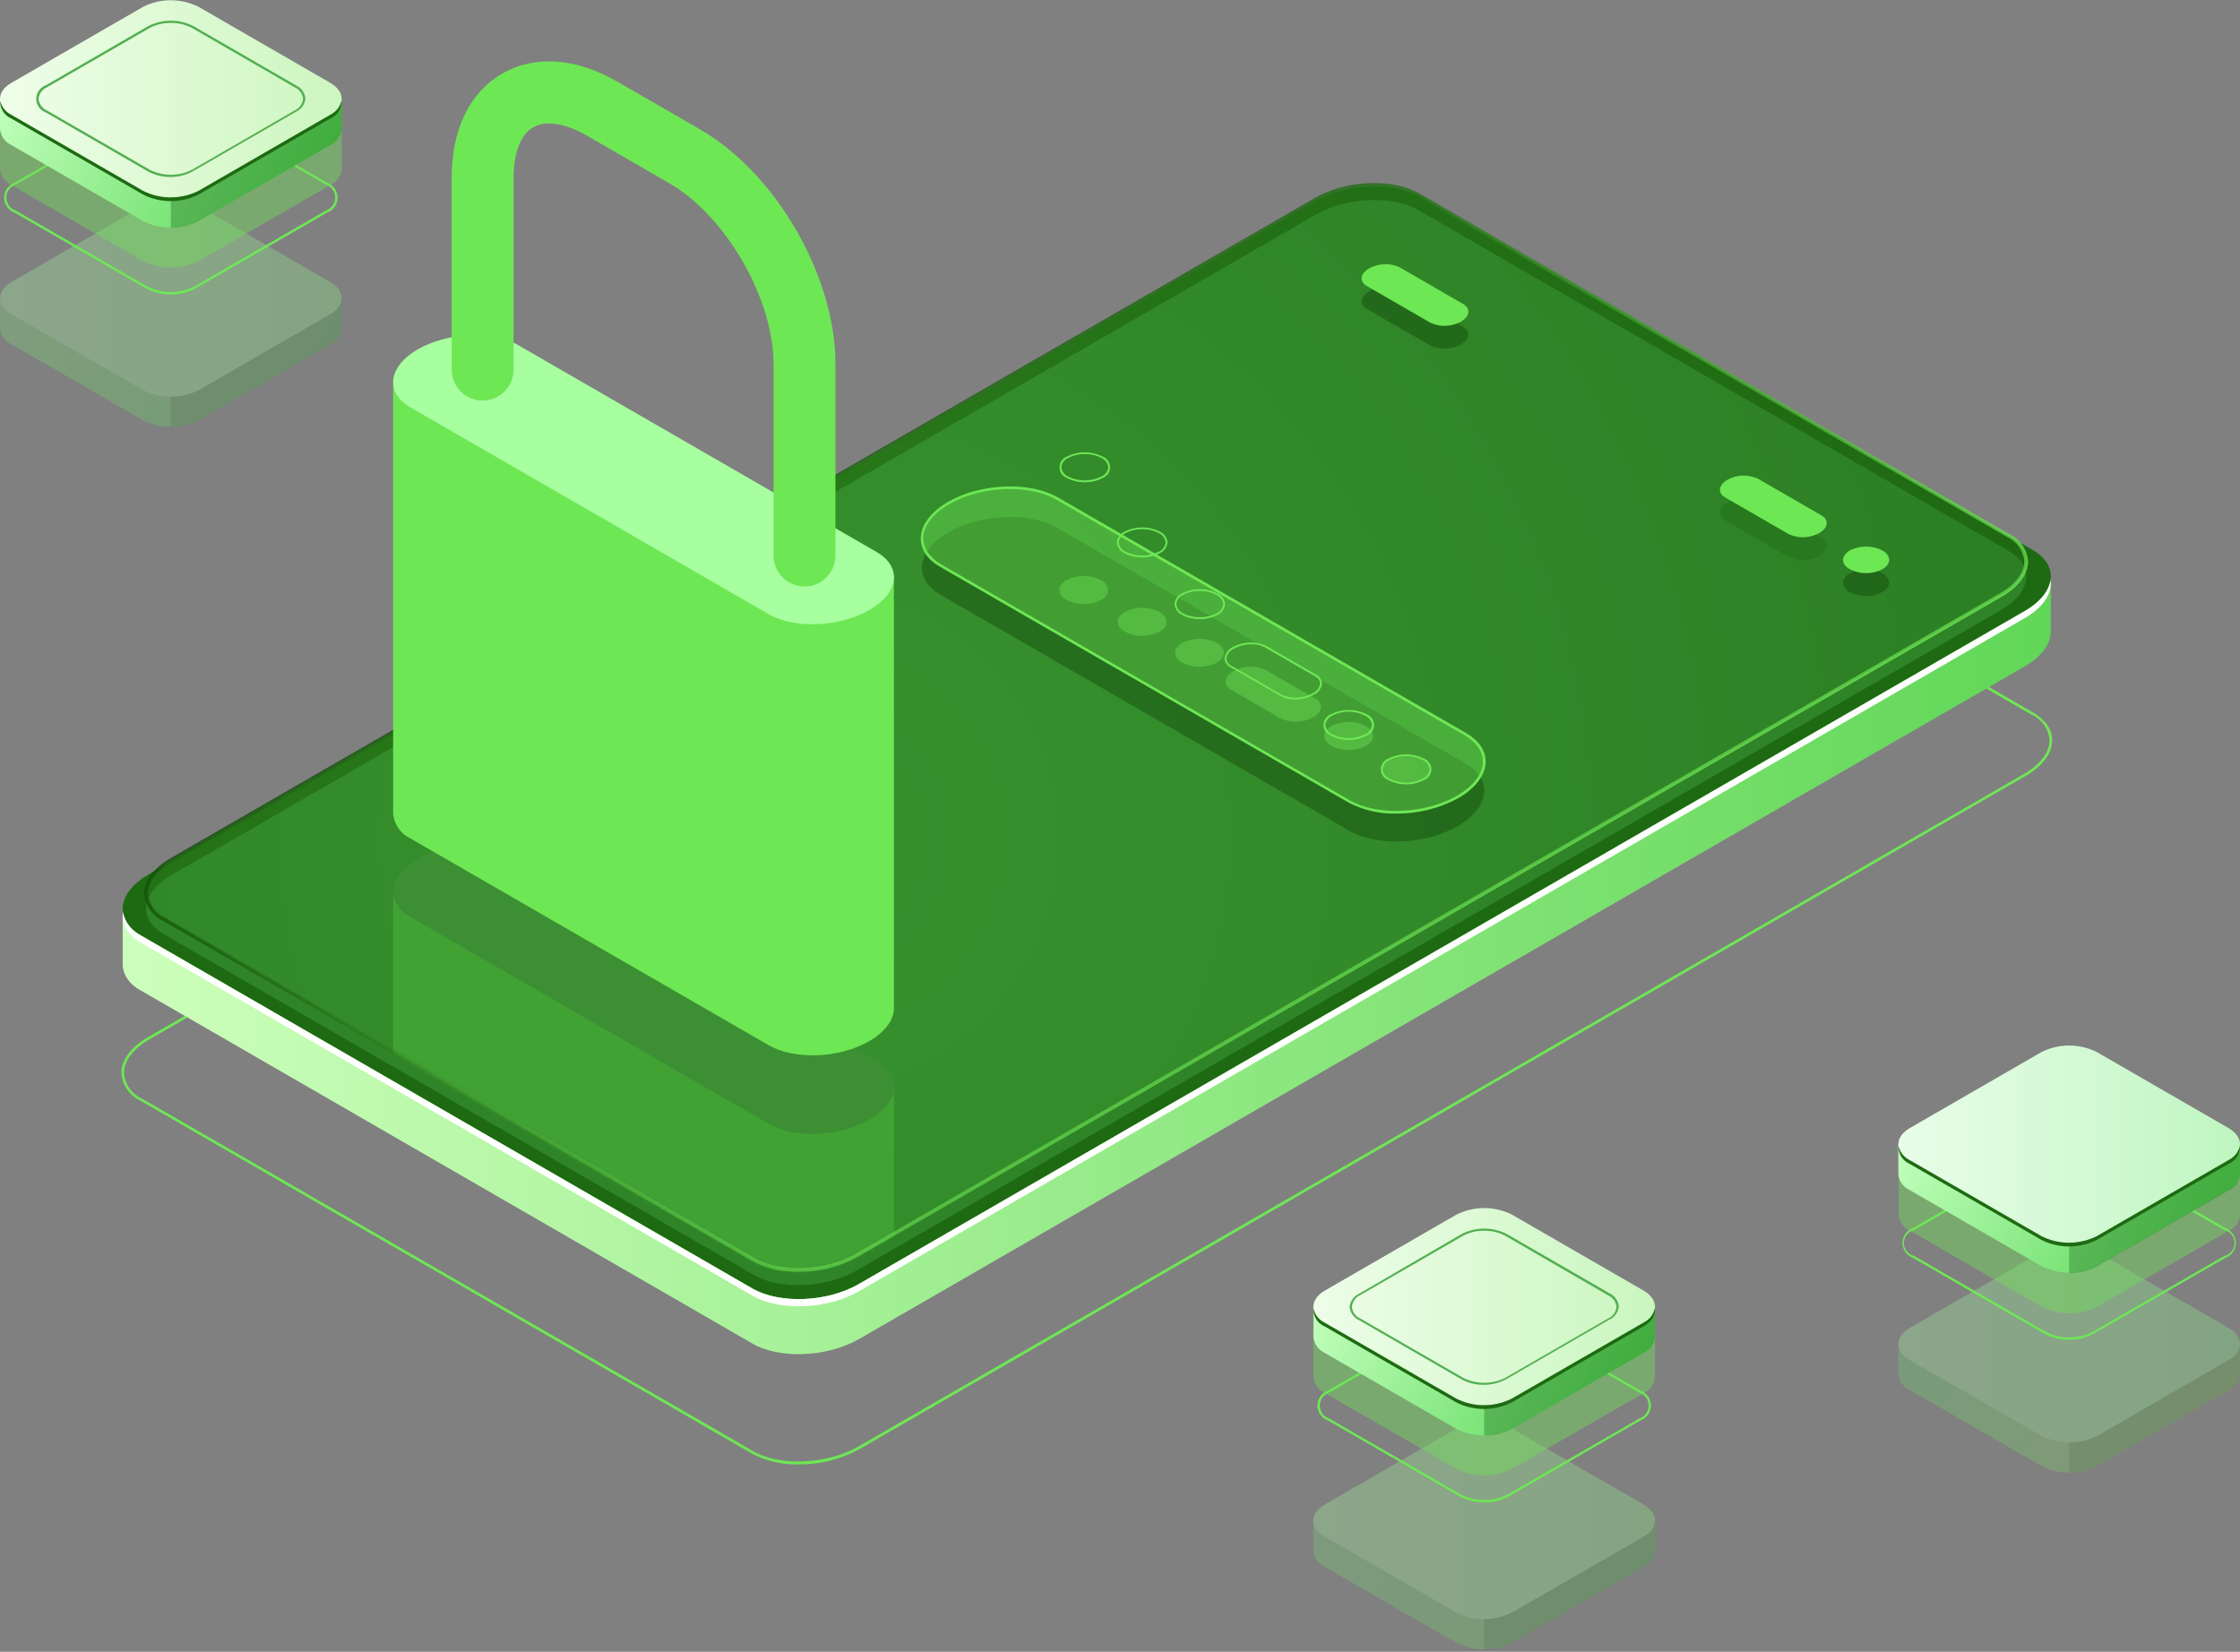 <?xml version="1.0" encoding="UTF-8"?>
<svg xmlns="http://www.w3.org/2000/svg" width="480" height="354" viewBox="0 0 480 354" fill="none">
  <rect x="0" y="0" width="480" height="354" fill="#808080" stroke="none"/>
  <g clip-path="url(#clip0_5_753)">
    <path d="M171.125 313.844C167.664 313.938 164.235 313.149 161.162 311.553L30.075 235.889C28.93 235.351 27.949 234.517 27.234 233.474C26.518 232.431 26.094 231.216 26.004 229.954C26.004 227.107 28.082 224.375 31.697 222.282L281.618 77.986C288.421 74.058 298.698 73.631 304.633 77.033L435.664 152.696C438.297 154.205 439.748 156.326 439.748 158.632C439.748 161.478 437.67 164.211 434.055 166.303L184.135 310.599C180.145 312.77 175.667 313.887 171.125 313.844ZM161.39 310.998C167.083 314.314 177.203 313.844 183.85 310.058L433.756 165.834C437.201 163.841 439.179 161.222 439.179 158.646C439.093 157.482 438.696 156.362 438.03 155.404C437.364 154.445 436.454 153.682 435.393 153.195L304.348 77.545C298.655 74.229 288.549 74.698 281.902 78.485L31.996 222.766C28.552 224.759 26.573 227.378 26.573 229.954C26.657 231.119 27.052 232.24 27.719 233.199C28.385 234.158 29.297 234.92 30.359 235.405L161.39 310.998Z" fill="#6EE755"></path>
    <path d="M439.464 123.703L420.633 126.948L304.49 59.895C298.669 56.522 288.492 56.949 281.717 60.835L59.566 189.118L26.289 194.812V206.597C26.289 208.746 27.555 210.867 30.203 212.29L161.248 287.954C167.069 291.313 177.246 290.886 184.021 287.014L433.899 142.804C437.514 140.711 439.378 138.05 439.45 135.502L439.464 123.703Z" fill="url(#paint0_linear_5_753)"></path>
    <path d="M161.262 276.154L30.217 200.505C24.396 197.146 25.122 191.268 31.854 187.382L281.76 43.1C288.492 39.215 298.669 38.83 304.533 42.161L435.521 117.839C441.357 121.198 440.631 127.076 433.899 130.962L183.992 275.215C177.26 279.101 167.083 279.528 161.262 276.154Z" fill="#1E6A12"></path>
    <path d="M433.899 130.933L183.992 275.215C177.26 279.1 167.083 279.485 161.219 276.154L30.217 200.505C29.236 200.028 28.379 199.332 27.71 198.47C27.041 197.609 26.579 196.606 26.36 195.537C25.99 197.957 27.256 200.32 30.217 202.042L161.262 277.691C167.083 281.05 177.26 280.638 184.035 276.752L433.899 132.456C437.927 130.136 439.791 127.09 439.393 124.315C439.051 126.635 437.201 129.026 433.899 130.933Z" fill="white"></path>
    <path opacity="0.51" d="M161.518 273.222L35.156 200.249C29.463 196.989 30.217 191.31 36.736 187.553L282.002 45.975C288.507 42.218 298.356 41.819 303.992 45.064L430.369 118.038C436.062 121.297 435.294 126.991 428.789 130.748L183.508 272.311C177.004 276.069 167.155 276.482 161.518 273.222Z" fill="#3E9E3C"></path>
    <path style="mix-blend-mode:lighten" opacity="0.8" d="M171.069 272.567C167.676 272.662 164.315 271.888 161.305 270.319L34.942 197.345C33.811 196.816 32.843 195.993 32.139 194.961C31.435 193.929 31.022 192.727 30.943 191.481C30.943 188.734 32.978 185.987 36.522 183.937L281.803 42.403C288.407 38.574 298.456 38.133 304.206 41.492L430.568 114.465C431.703 114.991 432.675 115.813 433.382 116.845C434.088 117.877 434.503 119.081 434.582 120.329C434.582 123.076 432.532 125.823 428.988 127.873L183.708 269.408C179.833 271.522 175.482 272.61 171.069 272.567ZM161.732 269.621C167.254 272.795 176.933 272.397 183.323 268.71L428.59 127.133C431.892 125.24 433.771 122.749 433.771 120.301C433.689 119.196 433.312 118.133 432.678 117.224C432.044 116.315 431.178 115.593 430.17 115.134L303.807 42.161C298.285 38.972 288.606 39.314 282.216 43.072L36.935 184.649C33.633 186.542 31.754 189.033 31.754 191.481C31.84 192.583 32.219 193.642 32.852 194.548C33.485 195.454 34.35 196.174 35.355 196.633L161.732 269.621Z" fill="url(#paint1_linear_5_753)"></path>
    <g opacity="0.3">
      <path style="mix-blend-mode:lighten" opacity="0.5" d="M161.518 269.964L35.156 196.99C29.463 193.731 30.217 188.052 36.736 184.294L282.002 42.717C288.507 38.959 298.356 38.56 303.992 41.806L430.369 114.793C436.062 118.039 435.294 123.732 428.789 127.489L183.508 269.053C177.004 272.81 167.155 273.223 161.518 269.964Z" fill="url(#paint2_radial_5_753)"></path>
      <mask id="mask0_5_753" style="mask-type:luminance" maskUnits="userSpaceOnUse" x="31" y="39" width="404" height="234">
        <path d="M161.518 269.964L35.156 196.99C29.463 193.731 30.217 188.052 36.736 184.294L282.002 42.717C288.507 38.959 298.356 38.56 303.992 41.806L430.369 114.793C436.062 118.039 435.294 123.732 428.789 127.489L183.508 269.053C177.004 272.81 167.155 273.223 161.518 269.964Z" fill="white"></path>
      </mask>
      <g mask="url(#mask0_5_753)">
        <path d="M84.246 191.225V283.598C84.333 284.74 84.723 285.838 85.376 286.779C86.029 287.72 86.921 288.469 87.961 288.95L164.72 333.258C170.243 336.446 179.893 336.105 186.27 332.361C189.856 330.297 191.635 327.636 191.55 325.145V232.743L84.246 191.225Z" fill="#6EE755"></path>
        <path d="M164.735 240.885L87.975 196.577C82.453 193.374 83.15 187.809 89.527 184.123C95.903 180.436 105.553 180.038 111.076 183.226L187.835 227.548C193.358 230.736 192.66 236.316 186.284 239.988C179.907 243.674 170.271 244.073 164.735 240.885Z" fill="#A7FF9F"></path>
      </g>
    </g>
    <path opacity="0.4" d="M164.735 240.885L87.975 196.577C82.453 193.374 83.15 187.809 89.527 184.123C95.903 180.437 105.553 180.038 111.076 183.226L187.835 227.548C193.358 230.737 192.66 236.316 186.284 239.988C179.907 243.675 170.271 244.073 164.735 240.885Z" fill="#1E6A12"></path>
    <path d="M84.246 81.971V174.359C84.335 175.498 84.727 176.593 85.379 177.531C86.032 178.469 86.923 179.217 87.961 179.696L164.72 224.004C170.243 227.192 179.893 226.851 186.27 223.121C189.856 221.058 191.635 218.396 191.55 215.891V123.532L84.246 81.971Z" fill="#6EE755"></path>
    <path d="M164.735 131.631L87.975 87.323C82.453 84.135 83.15 78.555 89.527 74.869C95.903 71.197 105.553 70.798 111.076 73.987L187.835 118.294C193.358 121.483 192.66 127.062 186.284 130.734C179.907 134.421 170.271 134.819 164.735 131.631Z" fill="#A7FF9F"></path>
    <path d="M172.392 125.696C170.633 125.696 168.946 124.997 167.702 123.753C166.458 122.509 165.76 120.822 165.76 119.063V77.986C165.76 63.995 155.526 46.246 143.399 39.257L125.779 29.081C121.124 26.391 116.926 25.75 114.25 27.287C111.574 28.825 110.051 32.795 110.051 38.161V79.21C110.051 80.969 109.352 82.656 108.108 83.9C106.864 85.144 105.177 85.843 103.418 85.843C101.659 85.843 99.972 85.144 98.728 83.9C97.484 82.656 96.786 80.969 96.786 79.21V38.133C96.786 27.743 100.629 19.801 107.617 15.773C114.606 11.745 123.416 12.371 132.411 17.566L150.032 27.743C166.286 37.122 179.025 59.184 179.025 77.957V119.006C179.032 119.882 178.866 120.75 178.537 121.562C178.207 122.373 177.719 123.111 177.103 123.733C176.486 124.355 175.752 124.848 174.944 125.185C174.135 125.522 173.268 125.696 172.392 125.696Z" fill="#6EE755"></path>
    <path opacity="0.4" d="M289.104 178.017L201.584 127.503C195.621 124.059 196.361 118.052 203.25 114.067C210.124 110.096 220.543 109.669 226.507 113.113L314.027 163.627C319.976 167.071 319.236 173.078 312.347 177.063C305.487 181.034 295.068 181.461 289.104 178.017Z" fill="#104009"></path>
    <path opacity="0.4" d="M289.104 171.754L201.584 121.226C195.621 117.796 196.361 111.775 203.25 107.804C210.124 103.833 220.543 103.406 226.507 106.85L314.027 157.364C319.976 160.808 319.236 166.815 312.347 170.786C305.487 174.771 295.068 175.198 289.104 171.754Z" fill="#6EE755"></path>
    <path d="M299.196 174.359C295.639 174.458 292.116 173.644 288.962 171.996L201.457 121.482C198.738 119.931 197.315 117.839 197.315 115.405C197.315 112.558 199.45 109.711 203.15 107.562C210.096 103.548 220.657 103.121 226.678 106.594L314.198 157.122C316.873 158.674 318.354 160.837 318.354 163.2C318.354 166.046 316.233 168.893 312.518 171.042C308.433 173.265 303.847 174.407 299.196 174.359ZM289.233 171.512C295.097 174.899 305.402 174.472 312.191 170.544C315.721 168.509 317.756 165.833 317.756 163.2C317.756 161.036 316.333 159.058 313.87 157.606L226.365 107.093C220.486 103.691 210.181 104.132 203.392 108.046C199.862 110.096 197.841 112.772 197.841 115.405C197.841 117.554 199.265 119.547 201.727 120.984L289.233 171.512Z" fill="#6EE755"></path>
    <path opacity="0.4" d="M305.017 167.014C303.87 167.597 302.603 167.901 301.316 167.901C300.03 167.901 298.762 167.597 297.616 167.014C295.58 165.833 295.58 163.926 297.616 162.744C298.762 162.162 300.03 161.858 301.316 161.858C302.603 161.858 303.87 162.162 305.017 162.744C307.067 163.926 307.067 165.833 305.017 167.014Z" fill="#6EE755"></path>
    <path d="M301.316 168.097C299.993 168.116 298.687 167.803 297.516 167.186C297.04 167.016 296.629 166.703 296.338 166.29C296.047 165.878 295.891 165.385 295.891 164.88C295.891 164.375 296.047 163.882 296.338 163.469C296.629 163.057 297.04 162.744 297.516 162.574C298.694 161.978 299.996 161.667 301.316 161.667C302.637 161.667 303.939 161.978 305.117 162.574C305.592 162.744 306.004 163.057 306.295 163.469C306.586 163.882 306.742 164.375 306.742 164.88C306.742 165.385 306.586 165.878 306.295 166.29C306.004 166.703 305.592 167.016 305.117 167.186C303.947 167.805 302.64 168.118 301.316 168.097ZM301.316 162.047C300.062 162.029 298.823 162.328 297.715 162.916C297.325 163.088 296.988 163.36 296.738 163.705C296.488 164.05 296.334 164.456 296.292 164.88C296.337 165.303 296.492 165.707 296.742 166.052C296.991 166.397 297.327 166.67 297.715 166.844C298.831 167.413 300.065 167.709 301.316 167.709C302.568 167.709 303.802 167.413 304.917 166.844C305.306 166.67 305.641 166.397 305.891 166.052C306.141 165.707 306.296 165.303 306.341 164.88C306.299 164.456 306.145 164.05 305.895 163.705C305.645 163.36 305.307 163.088 304.917 162.916C303.81 162.326 302.571 162.027 301.316 162.047Z" fill="#6EE755"></path>
    <path opacity="0.4" d="M292.677 159.855C291.533 160.438 290.267 160.741 288.983 160.741C287.7 160.741 286.434 160.438 285.29 159.855C283.24 158.674 283.24 156.753 285.29 155.585C286.434 155.003 287.7 154.699 288.983 154.699C290.267 154.699 291.533 155.003 292.677 155.585C294.769 156.753 294.769 158.674 292.677 159.855Z" fill="#6EE755"></path>
    <path d="M289.033 158.589C287.71 158.612 286.402 158.299 285.233 157.678C284.757 157.508 284.346 157.196 284.055 156.783C283.764 156.37 283.607 155.877 283.607 155.372C283.607 154.867 283.764 154.375 284.055 153.962C284.346 153.549 284.757 153.236 285.233 153.067C286.408 152.47 287.708 152.159 289.026 152.159C290.344 152.159 291.644 152.47 292.819 153.067C293.295 153.236 293.706 153.549 293.998 153.962C294.289 154.375 294.445 154.867 294.445 155.372C294.445 155.877 294.289 156.37 293.998 156.783C293.706 157.196 293.295 157.508 292.819 157.678C291.655 158.297 290.352 158.61 289.033 158.589ZM289.033 152.54C287.778 152.511 286.537 152.81 285.432 153.408C285.042 153.58 284.705 153.853 284.455 154.198C284.205 154.543 284.051 154.948 284.009 155.372C284.054 155.796 284.209 156.2 284.458 156.544C284.708 156.889 285.044 157.162 285.432 157.336C286.538 157.887 287.756 158.173 288.99 158.173C290.225 158.173 291.443 157.887 292.549 157.336C292.937 157.162 293.273 156.889 293.523 156.544C293.772 156.2 293.927 155.796 293.972 155.372C293.93 154.948 293.776 154.543 293.526 154.198C293.276 153.853 292.939 153.58 292.549 153.408C291.47 152.824 290.26 152.525 289.033 152.54Z" fill="#6EE755"></path>
    <path d="M257.094 132.684C255.777 132.709 254.474 132.401 253.308 131.787C252.858 131.579 252.47 131.256 252.183 130.852C251.896 130.447 251.72 129.975 251.671 129.481C251.72 128.988 251.896 128.515 252.183 128.111C252.47 127.706 252.858 127.384 253.308 127.175C254.483 126.579 255.783 126.268 257.101 126.268C258.419 126.268 259.719 126.579 260.894 127.175C261.344 127.384 261.732 127.706 262.019 128.111C262.306 128.515 262.483 128.988 262.531 129.481C262.483 129.975 262.306 130.447 262.019 130.852C261.732 131.256 261.344 131.579 260.894 131.787C259.724 132.403 258.416 132.711 257.094 132.684ZM257.094 126.649C255.839 126.623 254.599 126.922 253.493 127.517C253.101 127.687 252.762 127.958 252.512 128.304C252.262 128.65 252.109 129.056 252.07 129.481C252.113 129.905 252.268 130.31 252.517 130.655C252.767 130.999 253.104 131.272 253.493 131.445C254.61 132.007 255.843 132.3 257.094 132.3C258.345 132.3 259.578 132.007 260.695 131.445C261.083 131.271 261.419 130.998 261.669 130.653C261.919 130.309 262.074 129.904 262.118 129.481C262.076 129.057 261.922 128.652 261.672 128.307C261.422 127.961 261.085 127.689 260.695 127.517C259.591 126.919 258.349 126.62 257.094 126.649Z" fill="#6EE755"></path>
    <path opacity="0.4" d="M260.738 142.035C259.591 142.618 258.323 142.921 257.037 142.921C255.751 142.921 254.483 142.618 253.336 142.035C251.301 140.854 251.301 138.947 253.336 137.765C254.483 137.183 255.751 136.879 257.037 136.879C258.323 136.879 259.591 137.183 260.738 137.765C262.787 138.89 262.787 140.797 260.738 142.035Z" fill="#6EE755"></path>
    <path d="M244.754 119.447C243.432 119.474 242.124 119.165 240.954 118.551C240.503 118.342 240.116 118.02 239.829 117.615C239.541 117.211 239.365 116.739 239.317 116.245C239.365 115.751 239.541 115.279 239.829 114.874C240.116 114.47 240.503 114.148 240.954 113.939C242.131 113.343 243.433 113.032 244.754 113.032C246.074 113.032 247.376 113.343 248.554 113.939C249.001 114.15 249.386 114.473 249.671 114.877C249.955 115.281 250.13 115.753 250.177 116.245C250.13 116.737 249.955 117.209 249.671 117.613C249.386 118.017 249.001 118.34 248.554 118.551C247.382 119.163 246.076 119.472 244.754 119.447ZM244.754 113.413C243.498 113.385 242.258 113.684 241.153 114.281C240.763 114.453 240.425 114.725 240.175 115.07C239.925 115.415 239.771 115.821 239.729 116.245C239.774 116.668 239.929 117.072 240.179 117.417C240.429 117.762 240.764 118.035 241.153 118.209C242.27 118.771 243.503 119.064 244.754 119.064C246.004 119.064 247.238 118.771 248.355 118.209C248.744 118.036 249.08 117.763 249.33 117.418C249.58 117.073 249.735 116.669 249.778 116.245C249.739 115.82 249.586 115.413 249.336 115.068C249.085 114.722 248.746 114.45 248.355 114.281C247.249 113.686 246.009 113.387 244.754 113.413Z" fill="#6EE755"></path>
    <path opacity="0.4" d="M248.454 135.402C247.308 135.985 246.04 136.289 244.754 136.289C243.468 136.289 242.2 135.985 241.053 135.402C239.004 134.221 239.004 132.314 241.053 131.133C242.2 130.55 243.468 130.246 244.754 130.246C246.04 130.246 247.308 130.55 248.454 131.133C250.49 132.314 250.49 134.221 248.454 135.402Z" fill="#6EE755"></path>
    <path d="M232.456 103.349C231.134 103.375 229.827 103.067 228.656 102.452C228.182 102.279 227.772 101.964 227.483 101.551C227.194 101.137 227.038 100.644 227.038 100.139C227.038 99.635 227.194 99.142 227.483 98.728C227.772 98.314 228.182 98 228.656 97.826C229.837 97.24 231.138 96.934 232.456 96.934C233.775 96.934 235.076 97.24 236.257 97.826C236.731 98 237.14 98.314 237.43 98.728C237.719 99.142 237.874 99.635 237.874 100.139C237.874 100.644 237.719 101.137 237.43 101.551C237.14 101.964 236.731 102.279 236.257 102.452C235.086 103.067 233.778 103.375 232.456 103.349ZM232.456 97.314C231.201 97.287 229.96 97.586 228.855 98.182C228.467 98.353 228.131 98.623 227.881 98.966C227.631 99.308 227.476 99.711 227.432 100.132C227.474 100.558 227.628 100.965 227.878 101.312C228.128 101.66 228.465 101.935 228.855 102.111C229.972 102.673 231.206 102.965 232.456 102.965C233.707 102.965 234.94 102.673 236.057 102.111C236.448 101.935 236.785 101.66 237.034 101.312C237.284 100.965 237.438 100.558 237.481 100.132C237.436 99.711 237.281 99.308 237.031 98.966C236.781 98.623 236.445 98.353 236.057 98.182C234.952 97.586 233.712 97.287 232.456 97.314Z" fill="#6EE755"></path>
    <path opacity="0.4" d="M235.944 128.584C234.797 129.167 233.529 129.471 232.243 129.471C230.957 129.471 229.689 129.167 228.542 128.584C226.507 127.417 226.507 125.496 228.542 124.315C229.689 123.732 230.957 123.428 232.243 123.428C233.529 123.428 234.797 123.732 235.944 124.315C237.979 125.496 237.979 127.417 235.944 128.584Z" fill="#6EE755"></path>
    <path opacity="0.4" d="M271.185 143.558L281.888 149.735C283.667 150.76 283.44 152.582 281.39 153.721C280.342 154.306 279.172 154.636 277.972 154.686C276.773 154.735 275.579 154.502 274.487 154.005L263.798 147.828C262.019 146.803 262.246 144.982 264.282 143.843C265.33 143.258 266.5 142.927 267.699 142.878C268.898 142.828 270.092 143.061 271.185 143.558Z" fill="#6EE755"></path>
    <path d="M277.49 149.907C276.417 149.932 275.355 149.688 274.402 149.195L263.698 143.018C263.331 142.845 263.017 142.577 262.79 142.241C262.562 141.906 262.428 141.515 262.403 141.11C262.465 140.588 262.662 140.09 262.974 139.666C263.285 139.242 263.702 138.906 264.182 138.691C265.263 138.09 266.47 137.751 267.705 137.699C268.941 137.647 270.171 137.884 271.299 138.392L282.002 144.583C282.37 144.751 282.685 145.016 282.913 145.35C283.141 145.683 283.274 146.073 283.297 146.476C283.233 147.002 283.035 147.502 282.72 147.929C282.406 148.355 281.987 148.693 281.504 148.91C280.272 149.577 278.891 149.92 277.49 149.907ZM268.196 138.079C266.863 138.063 265.55 138.392 264.381 139.032C263.96 139.213 263.592 139.499 263.313 139.863C263.034 140.227 262.853 140.656 262.787 141.11C262.816 141.445 262.933 141.766 263.125 142.04C263.317 142.315 263.579 142.535 263.883 142.676L274.587 148.853C275.652 149.33 276.813 149.552 277.979 149.503C279.145 149.453 280.284 149.133 281.305 148.569C281.725 148.385 282.092 148.096 282.368 147.729C282.645 147.363 282.823 146.931 282.885 146.476C282.859 146.143 282.744 145.822 282.551 145.549C282.358 145.276 282.094 145.06 281.789 144.925L271.085 138.748C270.197 138.277 269.201 138.047 268.196 138.079Z" fill="#6EE755"></path>
    <path opacity="0.4" d="M403.368 126.906C402.288 127.453 401.093 127.739 399.881 127.739C398.67 127.739 397.475 127.453 396.394 126.906C394.458 125.781 394.458 123.988 396.394 122.863C397.475 122.316 398.67 122.03 399.881 122.03C401.093 122.03 402.288 122.316 403.368 122.863C405.304 123.988 405.304 125.781 403.368 126.906Z" fill="#104009"></path>
    <path opacity="0.4" d="M376.653 107.477L390.331 115.362C391.996 116.33 391.754 118.024 389.861 119.134C388.872 119.686 387.766 119.997 386.634 120.044C385.502 120.091 384.374 119.872 383.342 119.404L369.679 111.505C367.999 110.537 368.255 108.857 370.134 107.747C371.124 107.196 372.229 106.884 373.361 106.837C374.493 106.79 375.621 107.009 376.653 107.477Z" fill="#1E6A12"></path>
    <path opacity="0.4" d="M299.879 62.173L313.543 70.058C315.222 71.026 314.966 72.705 313.073 73.815C312.084 74.37 310.979 74.684 309.846 74.731C308.713 74.778 307.585 74.557 306.554 74.086L292.89 66.201C291.211 65.233 291.467 63.553 293.36 62.429C294.351 61.879 295.457 61.57 296.589 61.526C297.721 61.481 298.848 61.703 299.879 62.173Z" fill="#104009"></path>
    <path d="M403.368 121.995C402.29 122.549 401.094 122.838 399.881 122.838C398.668 122.838 397.473 122.549 396.394 121.995C394.458 120.884 394.458 119.148 396.394 117.967C397.475 117.419 398.67 117.134 399.881 117.134C401.093 117.134 402.288 117.419 403.368 117.967C405.304 119.077 405.304 120.884 403.368 121.995Z" fill="#6EE755"></path>
    <path d="M376.653 102.567L390.331 110.466C391.996 111.434 391.754 113.113 389.861 114.223C388.873 114.778 387.767 115.092 386.634 115.139C385.501 115.186 384.374 114.965 383.342 114.494L369.679 106.609C367.999 105.641 368.255 103.961 370.134 102.837C371.125 102.288 372.23 101.978 373.362 101.931C374.493 101.884 375.62 102.102 376.653 102.567Z" fill="#6EE755"></path>
    <path d="M299.879 57.263L313.543 65.162C315.222 66.13 314.966 67.809 313.073 68.92C312.083 69.471 310.978 69.783 309.846 69.83C308.714 69.877 307.586 69.658 306.554 69.19L292.89 61.291C291.211 60.337 291.467 58.643 293.36 57.533C294.35 56.981 295.455 56.669 296.587 56.623C297.72 56.575 298.847 56.795 299.879 57.263Z" fill="#6EE755"></path>
    <g opacity="0.3">
      <path d="M480 294.33V287.94L478.235 286.957C477.737 289.975 474.193 291.953 471.232 292.366L451.064 304.165L442.254 307.354L414.157 292.907L414.798 292.523C412.406 291.398 411.111 288.836 409.802 286.502L407.909 287.626L406.784 287.94V294.487C406.853 295.229 407.118 295.941 407.554 296.546C407.989 297.152 408.579 297.63 409.261 297.931L437.414 314.186C439.267 315.126 441.315 315.616 443.392 315.616C445.47 315.616 447.518 315.126 449.37 314.186L477.523 297.931C478.193 297.628 478.773 297.156 479.206 296.563C479.64 295.969 479.914 295.274 480 294.544V294.33Z" fill="url(#paint3_linear_5_753)"></path>
      <path opacity="0.3" d="M471.232 292.38L451.064 304.18L443.392 306.955V315.58C445.474 315.624 447.532 315.134 449.37 314.157L477.523 297.903C478.193 297.599 478.773 297.128 479.207 296.534C479.64 295.941 479.914 295.245 480 294.515V294.33V287.94L478.392 287.043H478.221C477.708 290.06 474.164 291.982 471.232 292.38Z" fill="#064C05"></path>
      <path d="M437.414 307.667L409.261 291.484C405.973 289.576 405.973 286.488 409.261 284.58L437.414 268.326C439.267 267.386 441.315 266.896 443.392 266.896C445.47 266.896 447.518 267.386 449.37 268.326L477.523 284.58C480.825 286.488 480.825 289.576 477.523 291.484L449.37 307.738C447.512 308.667 445.461 309.145 443.384 309.132C441.306 309.12 439.261 308.618 437.414 307.667Z" fill="url(#paint4_linear_5_753)"></path>
      <g opacity="0.3">
        <path d="M437.414 307.667L409.261 291.484C405.973 289.576 405.973 286.488 409.261 284.58L437.414 268.326C439.267 267.386 441.315 266.896 443.392 266.896C445.47 266.896 447.518 267.386 449.37 268.326L477.523 284.58C480.825 286.488 480.825 289.576 477.523 291.484L449.37 307.738C447.512 308.667 445.461 309.145 443.384 309.132C441.306 309.12 439.261 308.618 437.414 307.667Z" fill="#05FF00"></path>
      </g>
    </g>
    <path d="M443.392 287.128C441.542 287.164 439.713 286.723 438.083 285.847L409.93 269.593C409.27 269.356 408.699 268.922 408.296 268.348C407.892 267.775 407.675 267.091 407.675 266.39C407.675 265.689 407.892 265.005 408.296 264.432C408.699 263.859 409.27 263.424 409.93 263.188L438.083 246.933C439.728 246.098 441.547 245.663 443.392 245.663C445.237 245.663 447.056 246.098 448.701 246.933L476.854 263.188C477.514 263.424 478.085 263.859 478.489 264.432C478.892 265.005 479.109 265.689 479.109 266.39C479.109 267.091 478.892 267.775 478.489 268.348C478.085 268.922 477.514 269.356 476.854 269.593L448.701 285.79C447.076 286.686 445.248 287.147 443.392 287.128ZM443.392 246.151C441.632 246.113 439.892 246.53 438.339 247.36L410.186 263.615C409.557 263.758 408.996 264.111 408.593 264.615C408.191 265.119 407.972 265.745 407.972 266.39C407.972 267.035 408.191 267.661 408.593 268.165C408.996 268.67 409.557 269.022 410.186 269.166L438.339 285.42C439.906 286.22 441.64 286.637 443.399 286.637C445.158 286.637 446.892 286.22 448.459 285.42L476.612 269.166C477.241 269.022 477.803 268.67 478.205 268.165C478.608 267.661 478.827 267.035 478.827 266.39C478.827 265.745 478.608 265.119 478.205 264.615C477.803 264.111 477.241 263.758 476.612 263.615L448.459 247.36C446.902 246.53 445.157 246.113 443.392 246.151Z" fill="#6EE755"></path>
    <path opacity="0.4" d="M480 260.17V250.52L478.235 249.552C477.737 252.555 474.193 254.534 471.232 254.947L451.064 266.746L442.254 269.934L414.157 255.431L414.798 255.046C412.407 253.936 411.111 251.36 409.802 249.026L407.966 250.207L406.841 250.52V260.327C406.908 261.07 407.173 261.782 407.609 262.387C408.045 262.993 408.635 263.471 409.318 263.771L437.471 280.04C439.326 280.973 441.373 281.46 443.449 281.46C445.525 281.46 447.573 280.973 449.427 280.04L477.58 263.785C478.252 263.481 478.833 263.007 479.267 262.411C479.701 261.815 479.973 261.116 480.057 260.384V260.17H480Z" fill="#6EE755"></path>
    <path d="M480 251.63V245.254L478.235 244.272C477.737 247.275 474.193 249.268 471.232 249.666L451.064 261.466L442.254 264.654L414.157 250.15L414.798 249.766C412.407 248.656 411.111 246.08 409.802 243.745L407.909 244.87L406.784 245.183V251.63C406.851 252.374 407.116 253.085 407.552 253.691C407.988 254.297 408.578 254.775 409.261 255.075L437.414 271.329C439.267 272.269 441.315 272.759 443.392 272.759C445.47 272.759 447.518 272.269 449.37 271.329L477.523 255.075C478.193 254.771 478.773 254.3 479.207 253.706C479.64 253.113 479.914 252.417 480 251.687V251.63Z" fill="url(#paint5_linear_5_753)"></path>
    <path opacity="0.3" d="M471.232 249.624L451.064 261.424L443.392 264.199V272.824C445.474 272.868 447.532 272.378 449.37 271.401L477.523 255.147C478.193 254.843 478.773 254.372 479.207 253.778C479.64 253.185 479.914 252.489 480 251.759V251.631V245.255L478.392 244.358H478.221C477.708 247.276 474.164 249.226 471.232 249.624Z" fill="#064C05"></path>
    <path d="M437.414 264.911L409.261 248.656C405.973 246.749 405.973 243.66 409.261 241.753L437.414 225.499C439.267 224.559 441.315 224.069 443.392 224.069C445.47 224.069 447.518 224.559 449.37 225.499L477.523 241.753C480.826 243.66 480.826 246.749 477.523 248.656L449.37 264.911C447.518 265.851 445.47 266.341 443.392 266.341C441.315 266.341 439.267 265.851 437.414 264.911Z" fill="url(#paint6_linear_5_753)"></path>
    <path d="M477.523 248.656L449.37 264.91C447.518 265.85 445.47 266.34 443.392 266.34C441.315 266.34 439.267 265.85 437.414 264.91L409.261 248.656C408.649 248.365 408.111 247.939 407.689 247.408C407.267 246.878 406.973 246.258 406.827 245.596C406.789 246.411 407.003 247.217 407.438 247.907C407.873 248.597 408.509 249.136 409.261 249.453L437.414 265.707C439.267 266.648 441.315 267.138 443.392 267.138C445.47 267.138 447.518 266.648 449.37 265.707L477.523 249.453C478.275 249.139 478.913 248.603 479.351 247.916C479.789 247.229 480.005 246.424 479.972 245.61C479.823 246.271 479.525 246.889 479.101 247.417C478.676 247.945 478.137 248.369 477.523 248.656Z" fill="#1E6A12"></path>
    <g opacity="0.3">
      <path d="M354.648 332.276V325.899L352.883 324.917C352.385 327.92 348.841 329.913 345.881 330.326L325.712 342.111L316.873 345.299L288.777 330.795L289.418 330.411C287.026 329.301 285.731 326.725 284.422 324.39L282.543 325.515L281.419 325.828V332.375C281.483 333.117 281.745 333.829 282.178 334.435C282.611 335.041 283.2 335.519 283.881 335.82L312.034 352.074C313.887 353.014 315.935 353.504 318.012 353.504C320.089 353.504 322.138 353.014 323.99 352.074L352.143 335.82C352.813 335.516 353.393 335.045 353.826 334.451C354.26 333.858 354.534 333.162 354.62 332.432V332.276H354.648Z" fill="url(#paint7_linear_5_753)"></path>
      <path opacity="0.3" d="M345.88 330.326L325.712 342.111L318.04 344.886V353.512C320.122 353.556 322.18 353.066 324.018 352.088L352.172 335.834C352.841 335.53 353.421 335.059 353.855 334.465C354.289 333.872 354.562 333.177 354.648 332.447V332.29V325.913L353.04 325.017H352.869C352.314 327.963 348.813 329.913 345.88 330.326Z" fill="#064C05"></path>
      <path d="M312.063 345.569L283.909 329.343C280.621 327.436 280.621 324.347 283.909 322.44L312.063 306.186C313.915 305.245 315.963 304.755 318.04 304.755C320.118 304.755 322.166 305.245 324.018 306.186L352.172 322.44C355.474 324.347 355.474 327.436 352.172 329.343L323.99 345.569C322.141 346.504 320.098 346.992 318.026 346.992C315.954 346.992 313.911 346.504 312.063 345.569Z" fill="url(#paint8_linear_5_753)"></path>
      <g opacity="0.3">
        <path d="M312.063 345.569L283.909 329.343C280.621 327.436 280.621 324.347 283.909 322.44L312.063 306.186C313.915 305.245 315.963 304.755 318.04 304.755C320.118 304.755 322.166 305.245 324.018 306.186L352.172 322.44C355.474 324.347 355.474 327.436 352.172 329.343L323.99 345.569C322.141 346.504 320.098 346.992 318.026 346.992C315.954 346.992 313.911 346.504 312.063 345.569Z" fill="#05FF00"></path>
      </g>
    </g>
    <path d="M318.041 321.956C316.197 321.992 314.374 321.556 312.746 320.69L284.578 304.435C283.913 304.202 283.337 303.768 282.93 303.193C282.523 302.618 282.304 301.93 282.304 301.226C282.304 300.521 282.523 299.834 282.93 299.259C283.337 298.684 283.913 298.25 284.578 298.016L312.746 281.762C314.388 280.927 316.205 280.492 318.048 280.492C319.89 280.492 321.707 280.927 323.35 281.762L351.503 298.016C352.168 298.25 352.744 298.684 353.151 299.259C353.559 299.834 353.777 300.521 353.777 301.226C353.777 301.93 353.559 302.618 353.151 303.193C352.744 303.768 352.168 304.202 351.503 304.435L323.35 320.69C321.715 321.554 319.889 321.99 318.041 321.956ZM312.988 320.263C314.557 321.056 316.29 321.469 318.048 321.469C319.806 321.469 321.539 321.056 323.108 320.263L351.261 304.008C351.845 303.814 352.354 303.441 352.714 302.941C353.075 302.442 353.269 301.842 353.269 301.226C353.269 300.61 353.075 300.01 352.714 299.51C352.354 299.011 351.845 298.637 351.261 298.443L323.108 282.189C321.539 281.396 319.806 280.983 318.048 280.983C316.29 280.983 314.557 281.396 312.988 282.189L284.835 298.443C284.25 298.637 283.741 299.011 283.381 299.51C283.021 300.01 282.827 300.61 282.827 301.226C282.827 301.842 283.021 302.442 283.381 302.941C283.741 303.441 284.25 303.814 284.835 304.008L312.988 320.263Z" fill="#6EE755"></path>
    <path opacity="0.4" d="M354.648 294.985V285.349L352.883 284.367C352.385 287.37 348.841 289.363 345.881 289.776L325.712 301.561L316.873 304.749L288.777 290.245L289.418 289.875C287.026 288.751 285.731 286.175 284.422 283.84L282.543 284.965L281.418 285.278V295.085C281.492 295.826 281.757 296.535 282.189 297.142C282.621 297.748 283.204 298.232 283.881 298.543L312.034 314.798C313.888 315.731 315.936 316.218 318.012 316.218C320.088 316.218 322.135 315.731 323.99 314.798L352.172 298.6C352.841 298.297 353.421 297.825 353.855 297.232C354.289 296.638 354.562 295.943 354.648 295.213V295.042V294.985Z" fill="#6EE755"></path>
    <path d="M354.648 286.417V280.097L352.883 279.115C352.385 282.118 348.841 284.111 345.881 284.524L325.712 296.323L316.873 299.44L288.806 284.937L289.446 284.567C287.055 283.442 285.76 280.88 284.45 278.532L282.571 279.656L281.447 279.969V286.516C281.52 287.258 281.786 287.967 282.218 288.574C282.65 289.18 283.233 289.663 283.909 289.975L312.063 306.229C313.917 307.163 315.964 307.649 318.041 307.649C320.117 307.649 322.164 307.163 324.018 306.229L352.172 289.975C352.843 289.67 353.424 289.197 353.858 288.6C354.292 288.004 354.564 287.306 354.648 286.573V286.417Z" fill="url(#paint9_linear_5_753)"></path>
    <path opacity="0.3" d="M345.881 284.467L325.712 296.266L318.04 299.028V307.653C320.122 307.698 322.18 307.208 324.018 306.23L352.172 289.975C352.843 289.67 353.424 289.197 353.858 288.601C354.292 288.005 354.564 287.306 354.648 286.574V286.417V280.097L353.04 279.201H352.869C352.314 282.104 348.813 284.054 345.881 284.467Z" fill="#064C05"></path>
    <path d="M312.063 299.739L283.909 283.485C280.621 281.592 280.621 278.489 283.909 276.582L312.063 260.327C313.917 259.394 315.964 258.907 318.04 258.907C320.117 258.907 322.164 259.394 324.018 260.327L352.172 276.582C355.474 278.489 355.474 281.592 352.172 283.485L323.99 299.739C322.141 300.675 320.098 301.162 318.026 301.162C315.954 301.162 313.911 300.675 312.063 299.739Z" fill="url(#paint10_linear_5_753)"></path>
    <path d="M318.04 296.792C316.375 296.824 314.73 296.432 313.258 295.654L291.254 282.943C290.691 282.692 290.205 282.297 289.845 281.797C289.485 281.297 289.264 280.71 289.204 280.097C289.268 279.485 289.491 278.9 289.85 278.401C290.21 277.902 290.693 277.505 291.254 277.25L313.258 264.44C314.743 263.69 316.384 263.299 318.047 263.299C319.711 263.299 321.352 263.69 322.837 264.44L344.841 277.136C345.402 277.391 345.885 277.788 346.245 278.287C346.604 278.786 346.827 279.371 346.891 279.983C346.831 280.596 346.61 281.183 346.25 281.683C345.89 282.183 345.404 282.578 344.841 282.83L322.837 295.54C321.369 296.355 319.719 296.786 318.04 296.792ZM318.04 263.771C316.459 263.739 314.896 264.111 313.5 264.853L291.495 277.549C290.996 277.776 290.565 278.131 290.248 278.579C289.93 279.026 289.737 279.55 289.688 280.097C289.745 280.632 289.942 281.143 290.259 281.578C290.576 282.013 291.003 282.356 291.495 282.573L313.5 295.269C314.909 295.986 316.467 296.359 318.047 296.359C319.628 296.359 321.186 295.986 322.595 295.269L344.585 282.573C345.079 282.358 345.508 282.016 345.825 281.58C346.143 281.145 346.339 280.633 346.393 280.097C346.337 279.559 346.141 279.046 345.823 278.609C345.506 278.172 345.079 277.826 344.585 277.606L322.567 264.853C321.174 264.114 319.616 263.742 318.04 263.771Z" fill="#53AF51"></path>
    <path d="M352.172 283.485L323.99 299.739C322.138 300.679 320.09 301.169 318.012 301.169C315.935 301.169 313.887 300.679 312.034 299.739L283.881 283.485C283.27 283.196 282.732 282.772 282.311 282.244C281.889 281.716 281.593 281.098 281.447 280.439C281.408 281.252 281.621 282.057 282.057 282.745C282.492 283.433 283.129 283.969 283.881 284.282L312.034 300.536C313.887 301.476 315.935 301.966 318.012 301.966C320.09 301.966 322.138 301.476 323.99 300.536L352.143 284.282C353.979 283.228 354.791 281.819 354.591 280.439C354.448 281.097 354.155 281.715 353.735 282.243C353.316 282.771 352.781 283.195 352.172 283.485Z" fill="#1E6A12"></path>
    <g opacity="0.3">
      <path d="M73.216 70.257V63.88L71.451 62.898C70.952 65.915 67.408 67.894 64.448 68.307L44.265 80.106L35.469 83.28L7.358 68.776L8.013 68.406C5.608 67.282 4.313 64.72 3.017 62.371L1.124 63.51L-6.10352e-05 63.823V70.356C0.074 71.099 0.342 71.809 0.777 72.416C1.211 73.023 1.797 73.505 2.477 73.815L30.63 90.069C32.482 91.009 34.53 91.499 36.608 91.499C38.685 91.499 40.733 91.009 42.586 90.069L70.739 73.815C71.408 73.511 71.988 73.04 72.422 72.446C72.856 71.853 73.129 71.157 73.216 70.427V70.257Z" fill="url(#paint11_linear_5_753)"></path>
      <path opacity="0.3" d="M64.448 68.307L44.265 80.107L36.608 82.868V91.493C38.689 91.536 40.747 91.046 42.586 90.07L70.739 73.816C71.408 73.512 71.988 73.04 72.422 72.447C72.856 71.854 73.129 71.158 73.215 70.428V70.257V63.881L71.607 62.984H71.436C70.881 65.945 67.38 67.895 64.448 68.307Z" fill="#064C05"></path>
      <path d="M30.63 83.594L2.477 67.339C-0.826 65.432 -0.826 62.329 2.477 60.436L30.63 44.182C32.482 43.242 34.53 42.752 36.608 42.752C38.685 42.752 40.733 43.242 42.586 44.182L70.739 60.436C74.041 62.329 74.041 65.432 70.739 67.339L42.586 83.594C40.731 84.527 38.684 85.014 36.608 85.014C34.532 85.014 32.484 84.527 30.63 83.594Z" fill="url(#paint12_linear_5_753)"></path>
      <g opacity="0.3">
        <path d="M30.63 83.594L2.477 67.339C-0.826 65.432 -0.826 62.329 2.477 60.436L30.63 44.182C32.482 43.242 34.53 42.752 36.608 42.752C38.685 42.752 40.733 43.242 42.586 44.182L70.739 60.436C74.041 62.329 74.041 65.432 70.739 67.339L42.586 83.594C40.731 84.527 38.684 85.014 36.608 85.014C34.532 85.014 32.484 84.527 30.63 83.594Z" fill="#05FF00"></path>
      </g>
    </g>
    <path d="M36.608 63.098C34.759 63.132 32.933 62.696 31.299 61.831L3.146 45.577C2.481 45.344 1.905 44.91 1.497 44.334C1.09 43.76 0.871 43.072 0.871 42.368C0.871 41.663 1.09 40.976 1.497 40.401C1.905 39.826 2.481 39.392 3.146 39.158L31.299 22.904C32.946 22.075 34.764 21.644 36.608 21.644C38.452 21.644 40.27 22.075 41.917 22.904L70.07 39.158C70.735 39.392 71.311 39.826 71.718 40.401C72.126 40.976 72.345 41.663 72.345 42.368C72.345 43.072 72.126 43.76 71.718 44.334C71.311 44.91 70.735 45.344 70.07 45.577L41.917 61.831C40.283 62.696 38.456 63.132 36.608 63.098ZM36.608 22.135C34.849 22.1 33.111 22.511 31.555 23.331L3.388 39.556C2.803 39.751 2.294 40.124 1.934 40.623C1.574 41.123 1.38 41.723 1.38 42.339C1.38 42.955 1.574 43.555 1.934 44.055C2.294 44.554 2.803 44.928 3.388 45.122L31.541 61.376C33.109 62.169 34.843 62.582 36.601 62.582C38.358 62.582 40.092 62.169 41.661 61.376L69.814 45.122C70.398 44.928 70.907 44.554 71.267 44.055C71.628 43.555 71.822 42.955 71.822 42.339C71.822 41.723 71.628 41.123 71.267 40.623C70.907 40.124 70.398 39.751 69.814 39.556L41.675 23.331C40.113 22.513 38.37 22.102 36.608 22.135Z" fill="#6EE755"></path>
    <path opacity="0.4" d="M73.216 36.126V26.49L71.451 25.508C70.952 28.525 67.408 30.503 64.448 30.916L44.265 42.716L35.469 45.89L7.358 31.386L8.013 31.016C5.608 29.892 4.313 27.329 3.017 24.981L1.124 26.12L-6.10352e-05 26.433V36.239C0.077 36.98 0.346 37.687 0.78 38.291C1.215 38.895 1.799 39.375 2.477 39.684L30.63 55.938C32.482 56.878 34.53 57.368 36.608 57.368C38.685 57.368 40.733 56.878 42.586 55.938L70.739 39.684C71.408 39.38 71.988 38.909 72.422 38.315C72.856 37.722 73.129 37.026 73.216 36.296V36.126Z" fill="#6EE755"></path>
    <path d="M73.216 27.557V21.181L71.451 20.199C70.952 23.216 67.408 25.195 64.448 25.608L44.265 37.407L35.469 40.581L7.358 26.077L8.013 25.707C5.608 24.583 4.313 22.021 3.017 19.672L1.124 20.811L-6.10352e-05 21.124V27.657C0.074 28.4 0.342 29.11 0.777 29.717C1.211 30.324 1.797 30.806 2.477 31.116L30.63 47.37C32.482 48.31 34.53 48.8 36.608 48.8C38.685 48.8 40.733 48.31 42.586 47.37L70.739 31.116C71.408 30.812 71.988 30.341 72.422 29.747C72.856 29.154 73.129 28.458 73.216 27.728V27.557Z" fill="url(#paint13_linear_5_753)"></path>
    <path opacity="0.3" d="M64.448 25.608L44.265 37.407L36.608 40.168V48.793C38.689 48.836 40.747 48.346 42.586 47.37L70.739 31.116C71.408 30.812 71.988 30.341 72.422 29.747C72.856 29.154 73.129 28.458 73.215 27.728V27.558V21.181L71.607 20.284H71.436C70.881 23.245 67.38 25.195 64.448 25.608Z" fill="#064C05"></path>
    <path d="M30.63 40.895L2.477 24.64C-0.826 22.733 -0.826 19.63 2.477 17.737L30.63 1.483C32.482 0.543 34.53 0.053 36.608 0.053C38.685 0.053 40.733 0.543 42.586 1.483L70.739 17.737C74.041 19.63 74.041 22.733 70.739 24.64L42.586 40.895C40.731 41.828 38.684 42.315 36.608 42.315C34.532 42.315 32.484 41.828 30.63 40.895Z" fill="url(#paint14_linear_5_753)"></path>
    <path d="M36.608 37.934C34.939 37.962 33.289 37.57 31.811 36.795L9.821 24.099C9.219 23.886 8.699 23.491 8.331 22.97C7.963 22.449 7.765 21.826 7.765 21.188C7.765 20.55 7.963 19.928 8.331 19.407C8.699 18.886 9.219 18.491 9.821 18.278L31.811 5.567C33.298 4.817 34.941 4.426 36.608 4.426C38.274 4.426 39.917 4.817 41.404 5.567L63.394 18.278C63.959 18.528 64.447 18.923 64.81 19.423C65.172 19.923 65.396 20.51 65.458 21.124C65.392 21.737 65.166 22.322 64.804 22.822C64.442 23.321 63.956 23.717 63.394 23.971L41.404 36.667C39.938 37.487 38.288 37.923 36.608 37.934ZM36.608 4.913C35.027 4.886 33.465 5.258 32.067 5.994L10.063 18.705C9.568 18.919 9.14 19.262 8.823 19.698C8.505 20.133 8.309 20.645 8.255 21.181C8.311 21.719 8.507 22.232 8.825 22.669C9.142 23.106 9.569 23.452 10.063 23.672L32.067 36.368C33.476 37.084 35.034 37.458 36.615 37.458C38.195 37.458 39.753 37.084 41.162 36.368L63.153 23.672C63.643 23.45 64.067 23.104 64.382 22.666C64.697 22.229 64.891 21.717 64.946 21.181C64.892 20.645 64.696 20.133 64.378 19.698C64.061 19.262 63.633 18.919 63.138 18.705L41.148 5.994C39.748 5.262 38.188 4.89 36.608 4.913Z" fill="#53AF51"></path>
    <path d="M70.739 24.64L42.586 40.894C40.731 41.828 38.684 42.314 36.608 42.314C34.531 42.314 32.484 41.828 30.63 40.894L2.476 24.64C1.862 24.35 1.322 23.924 0.898 23.393C0.473 22.863 0.176 22.243 0.028 21.58C-0.003 22.393 0.214 23.197 0.652 23.884C1.089 24.571 1.726 25.107 2.476 25.423L30.63 41.677C32.482 42.617 34.53 43.107 36.608 43.107C38.685 43.107 40.733 42.617 42.586 41.677L70.739 25.423C71.491 25.109 72.129 24.573 72.566 23.886C73.004 23.198 73.221 22.394 73.187 21.58C73.039 22.243 72.742 22.863 72.317 23.393C71.893 23.924 71.353 24.35 70.739 24.64Z" fill="#1E6A12"></path>
  </g>
  <defs>
    <linearGradient id="paint0_linear_5_753" x1="26.289" y1="173.96" x2="439.464" y2="173.96" gradientUnits="userSpaceOnUse">
      <stop stop-color="#CDFFBC"></stop>
      <stop offset="1" stop-color="#61D757"></stop>
    </linearGradient>
    <linearGradient id="paint1_linear_5_753" x1="290.428" y1="232.416" x2="175.082" y2="79.366" gradientUnits="userSpaceOnUse">
      <stop stop-color="#6EE755"></stop>
      <stop offset="1" stop-color="#0F4C05"></stop>
    </linearGradient>
    <radialGradient id="paint2_radial_5_753" cx="0" cy="0" r="1" gradientUnits="userSpaceOnUse" gradientTransform="translate(172.335 179.725) scale(323.392 323.392)">
      <stop stop-color="#6EE755"></stop>
      <stop offset="1" stop-color="#0F4C05"></stop>
    </radialGradient>
    <linearGradient id="paint3_linear_5_753" x1="414.072" y1="275.286" x2="472.157" y2="308.82" gradientUnits="userSpaceOnUse">
      <stop stop-color="#66DA71"></stop>
      <stop offset="1" stop-color="#88D757"></stop>
    </linearGradient>
    <linearGradient id="paint4_linear_5_753" x1="406.784" y1="287.954" x2="480" y2="287.954" gradientUnits="userSpaceOnUse">
      <stop stop-color="#ECFDE9"></stop>
      <stop offset="1" stop-color="#C3F6BF"></stop>
    </linearGradient>
    <linearGradient id="paint5_linear_5_753" x1="414.072" y1="232.53" x2="472.157" y2="266.063" gradientUnits="userSpaceOnUse">
      <stop stop-color="#C1FFBC"></stop>
      <stop offset="1" stop-color="#5AD757"></stop>
    </linearGradient>
    <linearGradient id="paint6_linear_5_753" x1="406.785" y1="245.212" x2="480" y2="245.212" gradientUnits="userSpaceOnUse">
      <stop stop-color="#E9FDE9"></stop>
      <stop offset="1" stop-color="#BFF6C1"></stop>
    </linearGradient>
    <linearGradient id="paint7_linear_5_753" x1="288.72" y1="313.217" x2="346.806" y2="346.751" gradientUnits="userSpaceOnUse">
      <stop stop-color="#7BD679"></stop>
      <stop offset="1" stop-color="#61D757"></stop>
    </linearGradient>
    <linearGradient id="paint8_linear_5_753" x1="281.447" y1="325.899" x2="354.648" y2="325.899" gradientUnits="userSpaceOnUse">
      <stop stop-color="#F1FDE9"></stop>
      <stop offset="1" stop-color="#CDF6BF"></stop>
    </linearGradient>
    <linearGradient id="paint9_linear_5_753" x1="288.72" y1="267.359" x2="346.806" y2="300.892" gradientUnits="userSpaceOnUse">
      <stop stop-color="#C1FFBC"></stop>
      <stop offset="1" stop-color="#5AD757"></stop>
    </linearGradient>
    <linearGradient id="paint10_linear_5_753" x1="281.447" y1="280.04" x2="354.648" y2="280.04" gradientUnits="userSpaceOnUse">
      <stop stop-color="#EEFDE9"></stop>
      <stop offset="1" stop-color="#CAF6BF"></stop>
    </linearGradient>
    <linearGradient id="paint11_linear_5_753" x1="7.287" y1="51.213" x2="65.373" y2="84.746" gradientUnits="userSpaceOnUse">
      <stop stop-color="#7FE376"></stop>
      <stop offset="1" stop-color="#5AD757"></stop>
    </linearGradient>
    <linearGradient id="paint12_linear_5_753" x1="-6.10352e-05" y1="63.881" x2="73.216" y2="63.881" gradientUnits="userSpaceOnUse">
      <stop stop-color="#ECFDE9"></stop>
      <stop offset="1" stop-color="#CAF6BF"></stop>
    </linearGradient>
    <linearGradient id="paint13_linear_5_753" x1="7.287" y1="8.513" x2="65.373" y2="42.047" gradientUnits="userSpaceOnUse">
      <stop stop-color="#C1FFBC"></stop>
      <stop offset="1" stop-color="#5AD757"></stop>
    </linearGradient>
    <linearGradient id="paint14_linear_5_753" x1="-6.10352e-05" y1="21.182" x2="73.216" y2="21.182" gradientUnits="userSpaceOnUse">
      <stop stop-color="#EFFDE9"></stop>
      <stop offset="1" stop-color="#CDF6BF"></stop>
    </linearGradient>
    <clipPath id="clip0_5_753">
      <rect width="480" height="353.453" fill="white" transform="translate(0 0.045)"></rect>
    </clipPath>
  </defs>
</svg>
